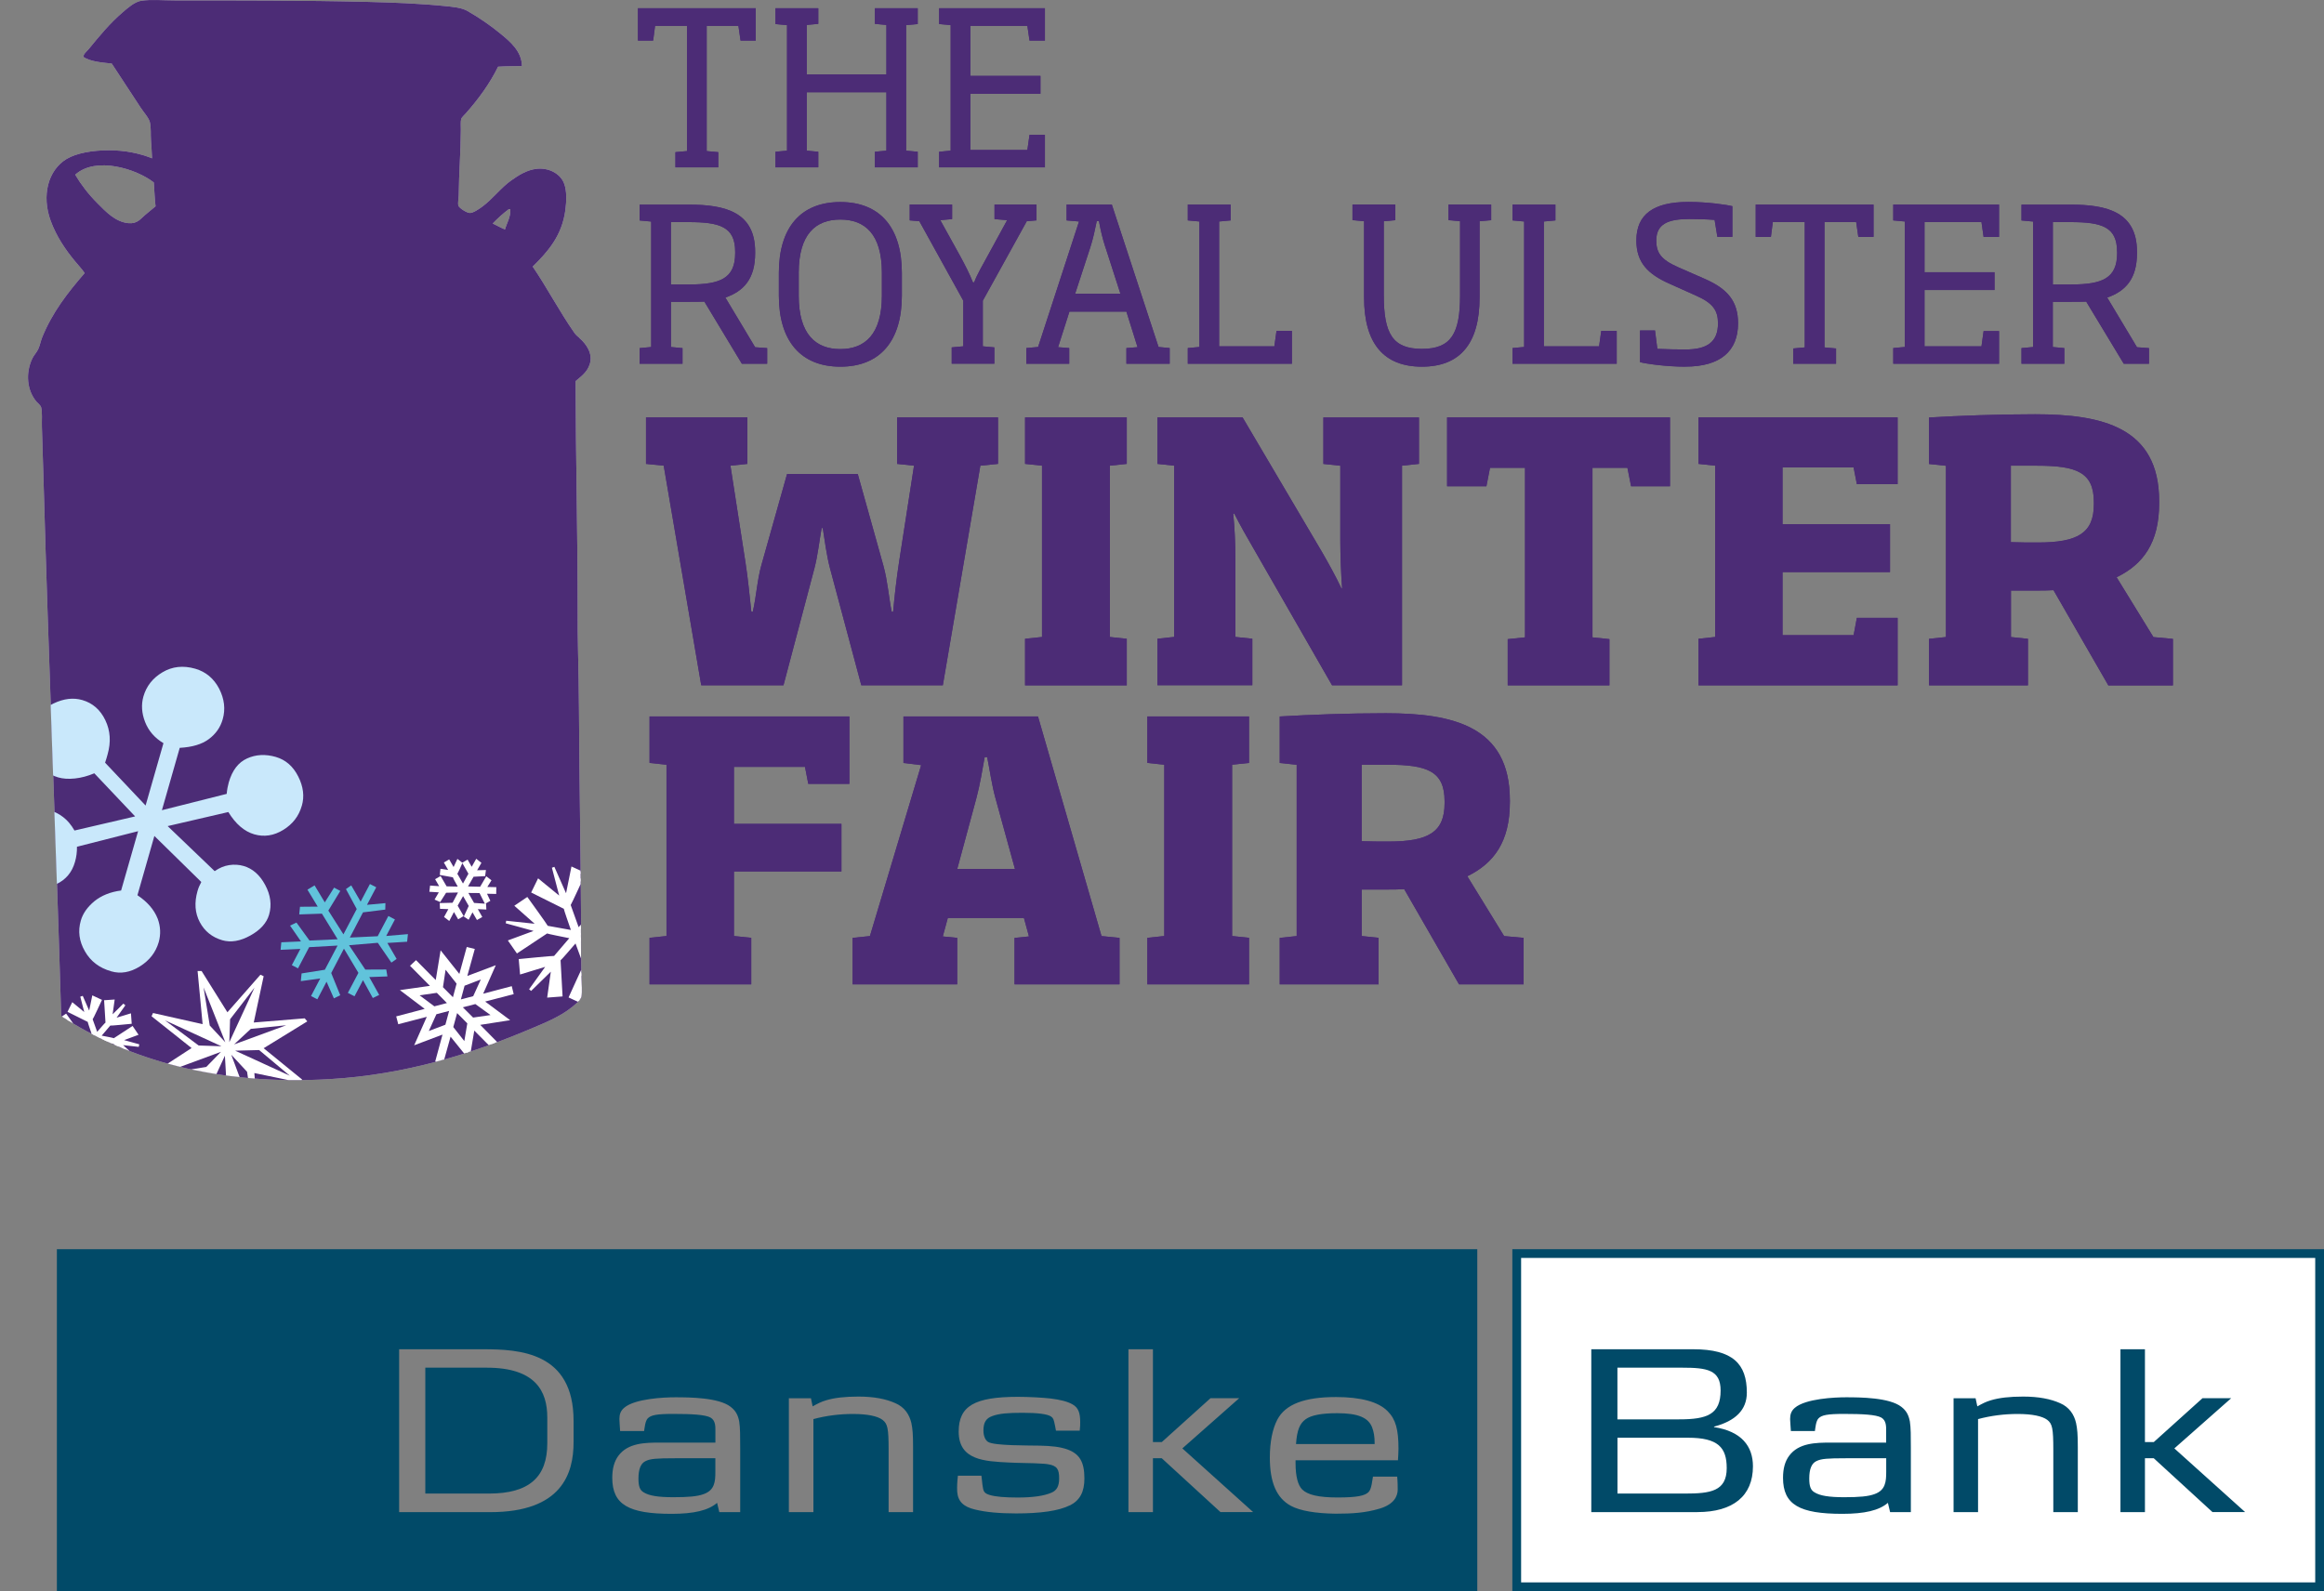 <?xml version="1.0" encoding="UTF-8"?><svg id="Layer_1" xmlns="http://www.w3.org/2000/svg" xmlns:xlink="http://www.w3.org/1999/xlink" viewBox="0 0 452.71 310.05"><rect x="0" y="0" width="452.71" height="310.05" fill="#808080" stroke="none"/><defs><style>.cls-1{clip-path:url(#clippath);}.cls-2{fill:none;}.cls-2,.cls-3,.cls-4,.cls-5,.cls-6,.cls-7,.cls-8{stroke-width:0px;}.cls-9{clip-path:url(#clippath-1);}.cls-10{clip-path:url(#clippath-4);}.cls-11{clip-path:url(#clippath-3);}.cls-12{clip-path:url(#clippath-2);}.cls-13{clip-path:url(#clippath-7);}.cls-14{clip-path:url(#clippath-8);}.cls-15{clip-path:url(#clippath-6);}.cls-16{clip-path:url(#clippath-5);}.cls-17{clip-path:url(#clippath-9);}.cls-3{fill:#c9e8fb;}.cls-4{fill:#61c3db;}.cls-18{clip-path:url(#clippath-14);}.cls-19{clip-path:url(#clippath-13);}.cls-20{clip-path:url(#clippath-12);}.cls-21{clip-path:url(#clippath-10);}.cls-22{clip-path:url(#clippath-15);}.cls-23{clip-path:url(#clippath-17);}.cls-24{clip-path:url(#clippath-16);}.cls-25{clip-path:url(#clippath-11);}.cls-5{fill:#d1cfcf;}.cls-6{fill:#4c2c76;}.cls-7{fill:#fff;}.cls-8{fill:#014a68;}</style><clipPath id="clippath"><rect class="cls-2" x="5.46" y="0" width="417.8" height="210.44"/></clipPath><clipPath id="clippath-1"><rect class="cls-2" x="5.46" y="0" width="417.8" height="210.44"/></clipPath><clipPath id="clippath-2"><rect class="cls-2" x="5.46" y="0" width="417.8" height="210.44"/></clipPath><clipPath id="clippath-3"><rect class="cls-2" x="5.46" y="0" width="417.8" height="210.44"/></clipPath><clipPath id="clippath-4"><rect class="cls-2" x="5.46" y="0" width="417.8" height="210.44"/></clipPath><clipPath id="clippath-5"><rect class="cls-2" x="5.46" y="0" width="417.8" height="210.44"/></clipPath><clipPath id="clippath-6"><rect class="cls-2" x="5.46" y="0" width="417.8" height="210.44"/></clipPath><clipPath id="clippath-7"><rect class="cls-2" x="5.46" y="0" width="417.8" height="210.44"/></clipPath><clipPath id="clippath-8"><rect class="cls-2" x="5.46" y="0" width="417.8" height="210.44"/></clipPath><clipPath id="clippath-9"><rect class="cls-2" x="5.46" y="0" width="417.8" height="210.44"/></clipPath><clipPath id="clippath-10"><rect class="cls-2" x="5.46" y="0" width="417.8" height="210.44"/></clipPath><clipPath id="clippath-11"><rect class="cls-2" x="5.46" y="0" width="417.8" height="210.44"/></clipPath><clipPath id="clippath-12"><rect class="cls-2" x="5.46" y="0" width="417.8" height="210.44"/></clipPath><clipPath id="clippath-13"><rect class="cls-2" x="5.46" y="0" width="417.8" height="210.44"/></clipPath><clipPath id="clippath-14"><rect class="cls-2" x="5.46" y="0" width="417.8" height="210.44"/></clipPath><clipPath id="clippath-15"><rect class="cls-2" x="5.46" y="0" width="417.8" height="210.44"/></clipPath><clipPath id="clippath-16"><rect class="cls-2" x="5.46" y="0" width="417.8" height="210.44"/></clipPath><clipPath id="clippath-17"><path class="cls-2" d="M95.98,43.55c.98-1.01,2.01-1.96,3.15-2.8h.27c.12,1.52-.68,2.69-1.03,3.96-.84-.34-1.59-.78-2.39-1.16M24.97,43.48c-2.52-.26-4.37-2.25-6.02-3.89-1.79-1.79-3.25-3.74-4.31-5.54,4.06-3.65,11.96-1.11,15.31,1.5.12,1.54.16,3.16.34,4.65-.65.52-1.3,1.07-1.98,1.64-.89.74-1.46,1.66-2.94,1.66-.13,0-.27,0-.41-.02M29.9,0c-.85,0-1.65.04-2.4.15-1.28.2-2.69,1.46-3.62,2.26-2.48,2.13-4.58,4.68-6.56,7.11-.41.5-1.03.92-1.09,1.57,1.37.91,3.48,1.08,5.54,1.3,1.83,2.83,3.72,5.64,5.6,8.54.58.91,1.65,2.04,1.84,2.94.24,1.11.12,2.33.21,3.49.08,1.12.16,2.25.2,3.48-2.31-.94-5.2-1.57-8.4-1.57s-6.36.55-8.27,1.71c-3.59,2.17-4.88,7.1-3.08,12.03,1.13,3.09,2.9,5.67,4.78,7.93.64.77,1.31,1.48,1.84,2.26-3.3,3.81-6.29,7.64-8.27,12.51-.29.71-.42,1.51-.75,2.26-.31.69-.85,1.2-1.16,1.84-.56,1.17-.85,2.42-.86,3.66v.12c.01,1.73.57,3.41,1.67,4.7.2.23.78.64.89,1.09.25,1,.1,2.55.13,3.76.1,3.63.25,7.68.34,11.14.96,34.54,2.43,69.62,3.42,103.68,12.88,8.47,30.38,13.6,52.35,12.3,14.84-.87,27.71-4.99,39.02-9.77,2.79-1.18,5.74-2.36,8-4.17.76-.61,1.84-1.44,1.98-2.12.2-.99.04-2.47,0-3.76-.04-1.25-.07-2.54-.07-3.69,0-12.82-.21-25.04-.34-37.52-.08-7.61-.06-14.95-.27-22.41-.07-2.51-.07-5.03-.07-7.52,0-15.09-.37-29.99-.41-45.04,1.15-.97,2.22-1.73,2.73-3.21.75-2.15-.67-4.08-1.98-5.2-.39-.33-.69-.57-.96-.96-2.91-4.15-5.48-9.06-8.14-12.92,2.81-2.78,5.69-5.9,6.36-11,.22-1.68.33-3.74-.27-5.26-.75-1.88-2.95-3.03-5.26-2.8-1.96.19-3.64,1.3-4.99,2.26-2.03,1.43-3.61,3.6-5.67,5.13-.54.39-1.7,1.22-2.39,1.23-.62,0-2.13-.97-2.25-1.44-.14-.51.06-1.36.07-2.05.05-4.51.38-8.37.41-12.71,0-.73-.07-1.63.07-2.12.07-.27.64-.81.96-1.16,2.43-2.76,4.62-5.73,6.22-9.02,1.49-.11,3.09-.1,4.65-.14-.02-2.9-2.33-4.8-4.24-6.35-1.88-1.54-4.06-3.05-6.36-4.38-1.12-.64-2.79-.8-4.37-.96-4.98-.5-10.25-.7-15.31-.82C59.4.07,46.41.08,34.06.08c-1.39,0-2.78-.08-4.08-.08h-.08Z"/></clipPath></defs><rect class="cls-8" x="298.61" y="247.25" width="150.23" height="59.27"/><polygon class="cls-6" points="330.86 133.54 330.86 124.47 334.1 124.12 334.1 90.74 330.86 90.39 330.86 81.33 369.65 81.33 369.65 94.33 361.71 94.33 361.08 91.09 347.23 91.09 347.23 102.13 368.17 102.13 368.17 111.47 347.23 111.47 347.23 123.77 361.08 123.77 361.71 120.4 369.65 120.4 369.65 133.54 330.86 133.54"/><g class="cls-1"><path class="cls-6" d="M407.88,97.84c0-5.83-3.38-7.1-11.11-7.1h-5.06v14.9c1.76.07,3.44.07,5.27.07,7.73,0,10.9-1.82,10.9-7.45v-.42ZM375.77,133.54v-9.06l3.3-.35v-33.37l-3.3-.35v-9.06c6.11-.35,13.21-.63,20.66-.63,13.07,0,24.17,2.53,24.17,16.93v.42c0,7.66-3.09,11.88-8.29,14.41l7.17,11.66,3.8.35v9.06h-12.58l-10.68-18.55c-.98.07-2.39.07-3.44.07h-4.85v9.06l3.31.35v9.06h-19.25Z"/></g><polygon class="cls-6" points="144.26 7.91 143.84 5.03 137.66 5.03 137.66 29.44 139.92 29.65 139.92 32.61 131.57 32.61 131.57 29.65 133.82 29.44 133.82 5.03 127.61 5.03 127.23 7.91 124.27 7.91 124.27 1.61 147.22 1.61 147.22 7.91 144.26 7.91"/><polygon class="cls-6" points="170.42 32.61 170.42 29.57 172.67 29.36 172.67 17.97 157.15 17.97 157.15 29.36 159.4 29.57 159.4 32.61 151.06 32.61 151.06 29.57 153.31 29.36 153.31 4.9 151.06 4.69 151.06 1.61 159.4 1.61 159.4 4.65 157.15 4.86 157.15 14.5 172.67 14.5 172.67 4.86 170.42 4.65 170.42 1.61 178.77 1.61 178.77 4.69 176.51 4.9 176.51 29.36 178.77 29.57 178.77 32.61 170.42 32.61"/><polygon class="cls-6" points="182.94 32.61 182.94 29.57 185.19 29.36 185.19 4.9 182.94 4.69 182.94 1.61 203.55 1.61 203.55 7.91 200.55 7.91 200.13 5.03 189.03 5.03 189.03 14.79 202.68 14.79 202.68 18.26 189.03 18.26 189.03 29.23 200.13 29.23 200.55 26.27 203.55 26.27 203.55 32.61 182.94 32.61"/><g class="cls-9"><path class="cls-6" d="M143.21,49.04c0-4.88-3.05-5.76-9.06-5.76h-3.46v12.15h3.59c6.05,0,8.93-1.21,8.93-6.09v-.29ZM144.51,70.87l-7.3-12.1c-.84.04-2,.04-2.92.04h-3.59v8.81l2.25.21v3.05h-8.35v-3.05l2.25-.21v-24.45l-2.25-.21v-3.09h9.56c7.18,0,12.94,1.5,12.94,9.18v.29c0,4.97-2.21,7.39-5.8,8.64l5.8,9.68,2.34.17v3.05h-4.92Z"/><path class="cls-6" d="M171.79,53.17c0-7.6-3.34-10.39-8.1-10.39s-8.1,2.8-8.1,10.39v4.42c0,7.6,3.34,10.43,8.1,10.43s8.1-2.84,8.1-10.43v-4.42ZM163.7,71.45c-7.72,0-11.98-5.01-11.98-13.85v-4.42c0-8.85,4.26-13.81,11.98-13.81s11.98,4.97,11.98,13.81v4.42c0,8.85-4.26,13.85-11.98,13.85"/><path class="cls-6" d="M200.01,43.11l-8.56,15.48v8.89l2.25.21v3.17h-8.31v-3.17l2.26-.21v-8.89l-8.56-15.48-1.88-.17v-3.09h8.26v2.84l-2.3.21,3.97,7.18c.79,1.46,1.75,3.3,2.38,4.93h.25c.58-1.59,1.71-3.46,2.5-4.93l3.92-7.18-2.46-.21v-2.84h8.18v3.09l-1.92.17Z"/><path class="cls-6" d="M215.32,48.16c-.54-1.67-.92-3.26-1.25-5.09h-.42c-.38,1.84-.71,3.42-1.25,5.09l-2.96,9.06h8.81l-2.92-9.06ZM199.92,70.87v-3.05l2.3-.21,7.97-24.45-2.42-.21v-3.09h8.81l9.1,27.75,2.17.21v3.05h-8.43v-3.05l2.17-.17-2.17-6.93h-11.1l-2.21,6.93,2.17.17v3.05h-8.35Z"/></g><polygon class="cls-6" points="231.38 70.87 231.38 67.82 233.64 67.61 233.64 43.16 231.38 42.95 231.38 39.86 239.73 39.86 239.73 42.95 237.48 43.16 237.48 67.48 248.24 67.48 248.66 64.48 251.66 64.48 251.66 70.87 231.38 70.87"/><g class="cls-12"><path class="cls-6" d="M288.22,43.11v14.86c0,8.97-3.8,13.48-11.23,13.48s-11.27-4.51-11.27-13.48v-14.86l-2.26-.21v-3.05h8.35v3.05l-2.25.21v14.44c0,7.51,1.75,10.43,7.43,10.43s7.43-2.96,7.43-10.43v-14.44l-2.25-.21v-3.05h8.31v3.05l-2.26.21Z"/></g><polygon class="cls-6" points="294.64 70.87 294.64 67.82 296.9 67.61 296.9 43.16 294.64 42.95 294.64 39.86 302.99 39.86 302.99 42.95 300.74 43.16 300.74 67.48 311.5 67.48 311.92 64.48 314.93 64.48 314.93 70.87 294.64 70.87"/><g class="cls-11"><path class="cls-6" d="M328.32,71.45c-3.76,0-7.72-.58-8.85-.88v-6.18h2.92l.46,3.59c1.92.08,3.71.12,5.47.12,4.22,0,6.34-1.46,6.34-5.09,0-2.46-.92-3.92-4.22-5.38l-5.3-2.38c-4.13-1.84-6.38-4.09-6.38-8.39,0-5.09,3.34-7.51,10.14-7.51,3.72,0,7.43.54,8.56.83v5.97h-2.92l-.54-3.3c-1.59-.13-3.51-.17-4.97-.17-4.09,0-6.39.96-6.39,4.17,0,2.38.88,3.71,4.17,5.18l5.34,2.34c4.34,1.92,6.42,4.3,6.42,8.64,0,5.38-3.42,8.43-10.26,8.43"/></g><polygon class="cls-6" points="362 46.16 361.58 43.28 355.4 43.28 355.4 67.69 357.66 67.9 357.66 70.87 349.31 70.87 349.31 67.9 351.56 67.69 351.56 43.28 345.34 43.28 344.97 46.16 342.01 46.16 342.01 39.86 364.96 39.86 364.96 46.16 362 46.16"/><polygon class="cls-6" points="368.8 70.87 368.8 67.82 371.05 67.61 371.05 43.16 368.8 42.95 368.8 39.86 389.41 39.86 389.41 46.16 386.4 46.16 385.99 43.28 374.89 43.28 374.89 53.04 388.53 53.04 388.53 56.51 374.89 56.51 374.89 67.48 385.99 67.48 386.4 64.52 389.41 64.52 389.41 70.87 368.8 70.87"/><g class="cls-10"><path class="cls-6" d="M412.4,49.04c0-4.88-3.05-5.76-9.05-5.76h-3.46v12.15h3.59c6.05,0,8.93-1.21,8.93-6.09v-.29ZM413.7,70.87l-7.31-12.1c-.83.04-2,.04-2.92.04h-3.59v8.81l2.25.21v3.05h-8.35v-3.05l2.25-.21v-24.45l-2.25-.21v-3.09h9.56c7.18,0,12.94,1.5,12.94,9.18v.29c0,4.97-2.21,7.39-5.8,8.64l5.8,9.68,2.34.17v3.05h-4.92Z"/><path class="cls-6" d="M194.41,81.33v9.06l-3.44.35-7.31,42.79h-15.88l-6.11-22.84c-.63-2.39-1.05-5.55-1.4-7.8h-.21c-.42,2.25-.77,5.41-1.4,7.8l-6.04,22.84h-16.02l-7.31-42.79-3.45-.35v-9.06h19.75v9.06l-3.3.35,2.88,18.55c.56,3.51.84,6.82,1.19,9.91h.28c.7-2.95.84-6.11,1.69-9.13l4.99-17.71h13.77l4.99,17.85c.84,3.02,1.06,6.25,1.62,8.99h.28c.28-3.02.63-6.32,1.19-9.91l2.88-18.55-3.3-.35v-9.06h19.67Z"/></g><polygon class="cls-6" points="199.68 133.54 199.68 124.47 202.98 124.12 202.98 90.74 199.68 90.39 199.68 81.33 219.49 81.33 219.49 90.39 216.19 90.74 216.19 124.12 219.49 124.47 219.49 133.54 199.68 133.54"/><g class="cls-16"><path class="cls-6" d="M276.41,81.33v9.06l-3.3.35v42.79h-13.63l-15.32-26.7c-1.19-2.04-2.6-4.5-3.72-6.75h-.21c.28,2.74.42,5.9.42,8.71v15.32l3.3.35v9.06h-18.48v-9.06l3.24-.35v-33.37l-3.24-.35v-9.06h16.58l15.46,26.21c1.26,2.18,2.74,4.85,3.79,7.1h.14c-.21-2.81-.35-6.53-.35-9.2v-14.69l-3.3-.35v-9.06h18.62Z"/></g><polygon class="cls-6" points="317.73 94.75 317.02 91.16 310.21 91.16 310.21 124.19 313.51 124.54 313.51 133.54 293.7 133.54 293.7 124.54 297.07 124.19 297.07 91.16 290.25 91.16 289.55 94.75 281.89 94.75 281.89 81.33 325.31 81.33 325.31 94.75 317.73 94.75"/><g class="cls-15"><path class="cls-6" d="M193.92,155.55c-.71-2.53-1.13-5.62-1.62-8.01h-.49c-.42,2.39-.92,5.41-1.62,8.01l-3.72,13.77h11.24l-3.79-13.77ZM166.09,191.81v-9.06l3.37-.35,9.98-33.31-3.45-.42v-9.06h26.21l12.37,42.79,3.51.35v9.06h-20.45v-9.06l2.81-.28-.98-3.59h-14.83l-.98,3.59,2.81.28v9.06h-20.38Z"/></g><polygon class="cls-6" points="142.97 169.81 142.97 182.39 146.34 182.74 146.34 191.8 126.53 191.8 126.53 182.74 129.83 182.39 129.83 149.01 126.53 148.66 126.53 139.6 165.46 139.6 165.46 152.74 157.45 152.74 156.81 149.43 142.97 149.43 142.97 160.54 163.91 160.54 163.91 169.81 142.97 169.81"/><g class="cls-13"><path class="cls-6" d="M281.4,156.11c0-5.83-3.37-7.1-11.1-7.1h-5.06v14.9c1.76.07,3.44.07,5.27.07,7.73,0,10.89-1.83,10.89-7.45v-.42ZM249.29,191.81v-9.06l3.3-.35v-33.38l-3.3-.35v-9.06c6.11-.35,13.21-.63,20.66-.63,13.07,0,24.17,2.53,24.17,16.93v.42c0,7.66-3.09,11.88-8.29,14.41l7.17,11.66,3.8.35v9.06h-12.58l-10.68-18.55c-.98.07-2.39.07-3.44.07h-4.85v9.06l3.3.35v9.06h-19.25Z"/></g><polygon class="cls-6" points="223.5 191.81 223.5 182.74 226.8 182.39 226.8 149.01 223.5 148.66 223.5 139.6 243.31 139.6 243.31 148.66 240.01 149.01 240.01 182.39 243.31 182.74 243.31 191.81 223.5 191.81"/><polygon class="cls-6" points="330.86 133.54 330.86 124.47 334.1 124.12 334.1 90.74 330.86 90.39 330.86 81.33 369.65 81.33 369.65 94.33 361.71 94.33 361.08 91.09 347.23 91.09 347.23 102.13 368.17 102.13 368.17 111.47 347.23 111.47 347.23 123.77 361.08 123.77 361.71 120.4 369.65 120.4 369.65 133.54 330.86 133.54"/><g class="cls-14"><path class="cls-6" d="M407.88,97.84c0-5.83-3.38-7.1-11.11-7.1h-5.06v14.9c1.76.07,3.44.07,5.27.07,7.73,0,10.9-1.82,10.9-7.45v-.42ZM375.77,133.54v-9.06l3.3-.35v-33.37l-3.3-.35v-9.06c6.11-.35,13.21-.63,20.66-.63,13.07,0,24.17,2.53,24.17,16.93v.42c0,7.66-3.09,11.88-8.29,14.41l7.17,11.66,3.8.35v9.06h-12.58l-10.68-18.55c-.98.07-2.39.07-3.44.07h-4.85v9.06l3.31.35v9.06h-19.25Z"/></g><polygon class="cls-6" points="144.26 7.91 143.84 5.03 137.66 5.03 137.66 29.44 139.92 29.65 139.92 32.61 131.57 32.61 131.57 29.65 133.82 29.44 133.82 5.03 127.61 5.03 127.23 7.91 124.27 7.91 124.27 1.61 147.22 1.61 147.22 7.91 144.26 7.91"/><polygon class="cls-6" points="170.42 32.61 170.42 29.57 172.67 29.36 172.67 17.97 157.15 17.97 157.15 29.36 159.4 29.57 159.4 32.61 151.06 32.61 151.06 29.57 153.31 29.36 153.31 4.9 151.06 4.69 151.06 1.61 159.4 1.61 159.4 4.65 157.15 4.86 157.15 14.5 172.67 14.5 172.67 4.86 170.42 4.65 170.42 1.61 178.77 1.61 178.77 4.69 176.51 4.9 176.51 29.36 178.77 29.57 178.77 32.61 170.42 32.61"/><polygon class="cls-6" points="182.94 32.61 182.94 29.57 185.19 29.36 185.19 4.9 182.94 4.69 182.94 1.61 203.55 1.61 203.55 7.91 200.55 7.91 200.13 5.03 189.03 5.03 189.03 14.79 202.68 14.79 202.68 18.26 189.03 18.26 189.03 29.23 200.13 29.23 200.55 26.27 203.55 26.27 203.55 32.61 182.94 32.61"/><g class="cls-17"><path class="cls-6" d="M143.21,49.04c0-4.88-3.05-5.76-9.06-5.76h-3.46v12.15h3.59c6.05,0,8.93-1.21,8.93-6.09v-.29ZM144.51,70.87l-7.3-12.1c-.84.04-2,.04-2.92.04h-3.59v8.81l2.25.21v3.05h-8.35v-3.05l2.25-.21v-24.45l-2.25-.21v-3.09h9.56c7.18,0,12.94,1.5,12.94,9.18v.29c0,4.97-2.21,7.39-5.8,8.64l5.8,9.68,2.34.17v3.05h-4.92Z"/><path class="cls-6" d="M171.79,53.17c0-7.6-3.34-10.39-8.1-10.39s-8.1,2.8-8.1,10.39v4.42c0,7.6,3.34,10.43,8.1,10.43s8.1-2.84,8.1-10.43v-4.42ZM163.7,71.45c-7.72,0-11.98-5.01-11.98-13.85v-4.42c0-8.85,4.26-13.81,11.98-13.81s11.98,4.97,11.98,13.81v4.42c0,8.85-4.26,13.85-11.98,13.85"/><path class="cls-6" d="M200.01,43.11l-8.56,15.48v8.89l2.25.21v3.17h-8.31v-3.17l2.26-.21v-8.89l-8.56-15.48-1.88-.17v-3.09h8.26v2.84l-2.3.21,3.97,7.18c.79,1.46,1.75,3.3,2.38,4.93h.25c.58-1.59,1.71-3.46,2.5-4.93l3.92-7.18-2.46-.21v-2.84h8.18v3.09l-1.92.17Z"/><path class="cls-6" d="M215.32,48.16c-.54-1.67-.92-3.26-1.25-5.09h-.42c-.38,1.84-.71,3.42-1.25,5.09l-2.96,9.06h8.81l-2.92-9.06ZM199.92,70.87v-3.05l2.3-.21,7.97-24.45-2.42-.21v-3.09h8.81l9.1,27.75,2.17.21v3.05h-8.43v-3.05l2.17-.17-2.17-6.93h-11.1l-2.21,6.93,2.17.17v3.05h-8.35Z"/></g><polygon class="cls-6" points="231.38 70.87 231.38 67.82 233.64 67.61 233.64 43.16 231.38 42.95 231.38 39.86 239.73 39.86 239.73 42.95 237.48 43.16 237.48 67.48 248.24 67.48 248.66 64.48 251.66 64.48 251.66 70.87 231.38 70.87"/><g class="cls-21"><path class="cls-6" d="M288.22,43.11v14.86c0,8.97-3.8,13.48-11.23,13.48s-11.27-4.51-11.27-13.48v-14.86l-2.26-.21v-3.05h8.35v3.05l-2.25.21v14.44c0,7.51,1.75,10.43,7.43,10.43s7.43-2.96,7.43-10.43v-14.44l-2.25-.21v-3.05h8.31v3.05l-2.26.21Z"/></g><polygon class="cls-6" points="294.64 70.87 294.64 67.82 296.9 67.61 296.9 43.16 294.64 42.95 294.64 39.86 302.99 39.86 302.99 42.95 300.74 43.16 300.74 67.48 311.5 67.48 311.92 64.48 314.93 64.48 314.93 70.87 294.64 70.87"/><g class="cls-25"><path class="cls-6" d="M328.32,71.45c-3.76,0-7.72-.58-8.85-.88v-6.18h2.92l.46,3.59c1.92.08,3.71.12,5.47.12,4.22,0,6.34-1.46,6.34-5.09,0-2.46-.92-3.92-4.22-5.38l-5.3-2.38c-4.13-1.84-6.38-4.09-6.38-8.39,0-5.09,3.34-7.51,10.14-7.51,3.72,0,7.43.54,8.56.83v5.97h-2.92l-.54-3.3c-1.59-.13-3.51-.17-4.97-.17-4.09,0-6.39.96-6.39,4.17,0,2.38.88,3.71,4.17,5.18l5.34,2.34c4.34,1.92,6.42,4.3,6.42,8.64,0,5.38-3.42,8.43-10.26,8.43"/></g><polygon class="cls-6" points="362 46.16 361.58 43.28 355.4 43.28 355.4 67.69 357.66 67.9 357.66 70.87 349.31 70.87 349.31 67.9 351.56 67.69 351.56 43.28 345.34 43.28 344.97 46.16 342.01 46.16 342.01 39.86 364.96 39.86 364.96 46.16 362 46.16"/><polygon class="cls-6" points="368.8 70.87 368.8 67.82 371.05 67.61 371.05 43.16 368.8 42.95 368.8 39.86 389.41 39.86 389.41 46.16 386.4 46.16 385.99 43.28 374.89 43.28 374.89 53.04 388.53 53.04 388.53 56.51 374.89 56.51 374.89 67.48 385.99 67.48 386.4 64.52 389.41 64.52 389.41 70.87 368.8 70.87"/><g class="cls-20"><path class="cls-6" d="M412.4,49.04c0-4.88-3.05-5.76-9.05-5.76h-3.46v12.15h3.59c6.05,0,8.93-1.21,8.93-6.09v-.29ZM413.7,70.87l-7.31-12.1c-.83.04-2,.04-2.92.04h-3.59v8.81l2.25.21v3.05h-8.35v-3.05l2.25-.21v-24.45l-2.25-.21v-3.09h9.56c7.18,0,12.94,1.5,12.94,9.18v.29c0,4.97-2.21,7.39-5.8,8.64l5.8,9.68,2.34.17v3.05h-4.92Z"/><path class="cls-6" d="M194.41,81.33v9.06l-3.44.35-7.31,42.79h-15.88l-6.11-22.84c-.63-2.39-1.05-5.55-1.4-7.8h-.21c-.42,2.25-.77,5.41-1.4,7.8l-6.04,22.84h-16.02l-7.31-42.79-3.45-.35v-9.06h19.75v9.06l-3.3.35,2.88,18.55c.56,3.51.84,6.82,1.19,9.91h.28c.7-2.95.84-6.11,1.69-9.13l4.99-17.71h13.77l4.99,17.85c.84,3.02,1.06,6.25,1.62,8.99h.28c.28-3.02.63-6.32,1.19-9.91l2.88-18.55-3.3-.35v-9.06h19.67Z"/></g><polygon class="cls-6" points="199.68 133.54 199.68 124.47 202.98 124.12 202.98 90.74 199.68 90.39 199.68 81.33 219.49 81.33 219.49 90.39 216.19 90.74 216.19 124.12 219.49 124.47 219.49 133.54 199.68 133.54"/><g class="cls-19"><path class="cls-6" d="M276.41,81.33v9.06l-3.3.35v42.79h-13.63l-15.32-26.7c-1.19-2.04-2.6-4.5-3.72-6.75h-.21c.28,2.74.42,5.9.42,8.71v15.32l3.3.35v9.06h-18.48v-9.06l3.24-.35v-33.37l-3.24-.35v-9.06h16.58l15.46,26.21c1.26,2.18,2.74,4.85,3.79,7.1h.14c-.21-2.81-.35-6.53-.35-9.2v-14.69l-3.3-.35v-9.06h18.62Z"/></g><polygon class="cls-6" points="317.73 94.75 317.02 91.16 310.21 91.16 310.21 124.19 313.51 124.54 313.51 133.54 293.7 133.54 293.7 124.54 297.07 124.19 297.07 91.16 290.25 91.16 289.55 94.75 281.89 94.75 281.89 81.33 325.31 81.33 325.31 94.75 317.73 94.75"/><g class="cls-18"><path class="cls-6" d="M193.92,155.55c-.71-2.53-1.13-5.62-1.62-8.01h-.49c-.42,2.39-.92,5.41-1.62,8.01l-3.72,13.77h11.24l-3.79-13.77ZM166.09,191.81v-9.06l3.37-.35,9.98-33.31-3.45-.42v-9.06h26.21l12.37,42.79,3.51.35v9.06h-20.45v-9.06l2.81-.28-.98-3.59h-14.83l-.98,3.59,2.81.28v9.06h-20.38Z"/></g><polygon class="cls-6" points="142.97 169.81 142.97 182.39 146.34 182.74 146.34 191.8 126.53 191.8 126.53 182.74 129.83 182.39 129.83 149.01 126.53 148.66 126.53 139.6 165.46 139.6 165.46 152.74 157.45 152.74 156.81 149.43 142.97 149.43 142.97 160.54 163.91 160.54 163.91 169.81 142.97 169.81"/><g class="cls-22"><path class="cls-6" d="M281.4,156.11c0-5.83-3.37-7.1-11.1-7.1h-5.06v14.9c1.76.07,3.44.07,5.27.07,7.73,0,10.89-1.83,10.89-7.45v-.42ZM249.29,191.81v-9.06l3.3-.35v-33.38l-3.3-.35v-9.06c6.11-.35,13.21-.63,20.66-.63,13.07,0,24.17,2.53,24.17,16.93v.42c0,7.66-3.09,11.88-8.29,14.41l7.17,11.66,3.8.35v9.06h-12.58l-10.68-18.55c-.98.07-2.39.07-3.44.07h-4.85v9.06l3.3.35v9.06h-19.25Z"/></g><polygon class="cls-6" points="223.5 191.81 223.5 182.74 226.8 182.39 226.8 149.01 223.5 148.66 223.5 139.6 243.31 139.6 243.31 148.66 240.01 149.01 240.01 182.39 243.31 182.74 243.31 191.81 223.5 191.81"/><g class="cls-24"><path class="cls-5" d="M98.37,44.71c-.84-.34-1.59-.78-2.39-1.16.98-1.01,2.01-1.96,3.15-2.8h.27c.12,1.52-.68,2.69-1.03,3.96M28.32,41.84c-.96.8-1.55,1.82-3.35,1.64-2.52-.26-4.37-2.25-6.01-3.9-1.79-1.79-3.25-3.74-4.31-5.54,4.06-3.65,11.96-1.11,15.31,1.51.12,1.54.16,3.16.34,4.65-.65.52-1.3,1.07-1.98,1.64M112.86,65.83c-.39-.33-.69-.57-.96-.96-2.9-4.15-5.48-9.06-8.13-12.92,2.81-2.78,5.69-5.9,6.36-11,.22-1.68.33-3.74-.27-5.26-.75-1.88-2.95-3.03-5.26-2.8-1.97.19-3.64,1.3-4.99,2.25-2.03,1.43-3.6,3.6-5.67,5.13-.54.39-1.7,1.22-2.39,1.23-.62,0-2.13-.97-2.26-1.44-.14-.51.06-1.36.07-2.05.05-4.51.39-8.37.41-12.71,0-.73-.07-1.63.07-2.12.07-.27.64-.81.96-1.16,2.43-2.76,4.62-5.74,6.22-9.02,1.49-.1,3.09-.1,4.65-.13-.02-2.9-2.34-4.8-4.24-6.36-1.88-1.54-4.06-3.05-6.36-4.37-1.12-.65-2.79-.8-4.38-.96-4.97-.5-10.24-.7-15.31-.82C59.4.07,46.41.08,34.06.08c-2.32,0-4.66-.22-6.56.07-1.28.2-2.69,1.46-3.62,2.26-2.48,2.13-4.58,4.68-6.56,7.11-.41.5-1.03.92-1.09,1.57,1.37.91,3.48,1.08,5.54,1.3,1.83,2.83,3.72,5.63,5.6,8.54.58.91,1.65,2.04,1.84,2.94.24,1.11.12,2.34.2,3.49.08,1.12.16,2.25.21,3.49-2.31-.94-5.2-1.57-8.4-1.57s-6.36.55-8.27,1.71c-3.59,2.18-4.88,7.11-3.08,12.03,1.13,3.08,2.9,5.67,4.78,7.93.64.77,1.31,1.48,1.84,2.26-3.3,3.81-6.29,7.64-8.27,12.51-.29.71-.42,1.51-.75,2.26-.31.69-.85,1.2-1.16,1.84-1.37,2.84-1.09,6.24.82,8.48.2.23.77.64.89,1.09.25,1,.1,2.55.14,3.76.1,3.63.25,7.68.34,11.14.96,34.54,2.43,69.62,3.42,103.68,12.88,8.48,30.38,13.6,52.35,12.3,14.84-.87,27.71-4.99,39.03-9.77,2.79-1.18,5.74-2.36,8-4.17.76-.61,1.84-1.44,1.98-2.12.2-.99.04-2.47,0-3.76-.04-1.25-.07-2.54-.07-3.69,0-12.82-.21-25.04-.34-37.52-.08-7.62-.07-14.95-.27-22.41-.07-2.51-.07-5.03-.07-7.52,0-15.09-.37-29.99-.41-45.04,1.14-.97,2.22-1.73,2.73-3.21.75-2.15-.68-4.07-1.98-5.19"/><path class="cls-6" d="M98.37,44.71c-.84-.34-1.59-.78-2.39-1.16.98-1.01,2.01-1.96,3.15-2.8h.27c.12,1.52-.68,2.69-1.03,3.96M28.32,41.84c-.96.8-1.55,1.82-3.35,1.64-2.52-.26-4.37-2.25-6.01-3.9-1.79-1.79-3.25-3.74-4.31-5.54,4.06-3.65,11.96-1.11,15.31,1.51.12,1.54.16,3.16.34,4.65-.65.52-1.3,1.07-1.98,1.64M112.86,65.83c-.39-.33-.69-.57-.96-.96-2.9-4.15-5.48-9.06-8.13-12.92,2.81-2.78,5.69-5.9,6.36-11,.22-1.68.33-3.74-.27-5.26-.75-1.88-2.95-3.03-5.26-2.8-1.97.19-3.64,1.3-4.99,2.25-2.03,1.43-3.6,3.6-5.67,5.13-.54.39-1.7,1.22-2.39,1.23-.62,0-2.13-.97-2.26-1.44-.14-.51.06-1.36.07-2.05.05-4.51.39-8.37.41-12.71,0-.73-.07-1.63.07-2.12.07-.27.64-.81.96-1.16,2.43-2.76,4.62-5.74,6.22-9.02,1.49-.1,3.09-.1,4.65-.13-.02-2.9-2.34-4.8-4.24-6.36-1.88-1.54-4.06-3.05-6.36-4.37-1.12-.65-2.79-.8-4.38-.96-4.97-.5-10.24-.7-15.31-.82C59.4.07,46.41.08,34.06.08c-2.32,0-4.66-.22-6.56.07-1.28.2-2.69,1.46-3.62,2.26-2.48,2.13-4.58,4.68-6.56,7.11-.41.5-1.03.92-1.09,1.57,1.37.91,3.48,1.08,5.54,1.3,1.83,2.83,3.72,5.63,5.6,8.54.58.91,1.65,2.04,1.84,2.94.24,1.11.12,2.34.2,3.49.08,1.12.16,2.25.21,3.49-2.31-.94-5.2-1.57-8.4-1.57s-6.36.55-8.27,1.71c-3.59,2.18-4.88,7.11-3.08,12.03,1.13,3.08,2.9,5.67,4.78,7.93.64.77,1.31,1.48,1.84,2.26-3.3,3.81-6.29,7.64-8.27,12.51-.29.71-.42,1.51-.75,2.26-.31.69-.85,1.2-1.16,1.84-1.37,2.84-1.09,6.24.82,8.48.2.23.77.64.89,1.09.25,1,.1,2.55.14,3.76.1,3.63.25,7.68.34,11.14.96,34.54,2.43,69.62,3.42,103.68,12.88,8.48,30.38,13.6,52.35,12.3,14.84-.87,27.71-4.99,39.03-9.77,2.79-1.18,5.74-2.36,8-4.17.76-.61,1.84-1.44,1.98-2.12.2-.99.04-2.47,0-3.76-.04-1.25-.07-2.54-.07-3.69,0-12.82-.21-25.04-.34-37.52-.08-7.62-.07-14.95-.27-22.41-.07-2.51-.07-5.03-.07-7.52,0-15.09-.37-29.99-.41-45.04,1.14-.97,2.22-1.73,2.73-3.21.75-2.15-.68-4.07-1.98-5.19"/></g><g class="cls-23"><polygon class="cls-7" points="100.76 185.43 99.32 183.37 104.77 181.36 98.58 179.66 104.92 180.34 100.6 176.51 102.65 175.12 106.64 180.65 111.59 181.53 109.94 176.84 103.8 173.79 104.9 171.54 109.37 175.19 107.76 169 110.35 174.86 111.48 169.23 113.73 170.27 110.9 176.45 112.59 181.19 115.86 177.39 115.45 170.58 117.92 170.41 117.14 175.89 121.5 171.59 117.96 176.57 123.26 174.96 123.45 177.4 116.67 178.09 113.42 181.88 118.35 182.79 124.04 179.07 125.44 181.12 120.07 183.1 126.2 184.8 119.87 184.1 124.16 187.99 122.13 189.39 118.13 183.83 113.21 182.97 114.86 187.64 121 190.7 119.93 192.92 115.49 189.23 117.1 195.43 114.5 189.6 113.32 195.26 111.08 194.22 113.9 187.98 112.18 183.33 108.93 187.12 109.31 193.91 106.87 194.1 107.64 188.63 103.26 192.9 106.83 187.94 101.52 189.55 101.31 187.1 108.11 186.43 111.37 182.64 106.44 181.67 100.76 185.43"/><path class="cls-7" d="M111.67,169.59c.39.18,1.41.65,1.73.81-.2.42-2.73,5.95-2.73,5.95,0,.21,1.69,4.92,1.69,4.92l.15.42,3.54-4.13s0-.06,0-.13c0-.85-.27-5.48-.33-6.61.35-.02,1.47-.1,1.9-.13-.08.56-.84,5.91-.84,5.91,0,0,1.69-1.66,2.83-2.78-.92,1.3-2.29,3.22-2.29,3.22,0,0,5.16-1.57,5.71-1.73.03.42.12,1.52.14,1.87-.46.05-6.53.66-6.53.66-.17.09-3.42,3.89-3.42,3.89l-.29.33,5.37,1c.16-.03,4.68-2.99,5.67-3.63.19.29.83,1.22,1.07,1.57-.54.2-5.8,2.15-5.8,2.15,0,0,2.31.64,3.85,1.07-1.59-.18-3.97-.44-3.97-.44,0,0,4.2,3.81,4.63,4.2-.36.25-1.27.88-1.55,1.07-.27-.38-3.86-5.36-3.86-5.36-.16-.1-5.08-.97-5.08-.97l-.43-.08,1.79,5.1c.12.13,4.99,2.57,6.04,3.09-.15.31-.63,1.3-.82,1.69-.45-.37-4.8-3.98-4.8-3.98,0,0,.62,2.38,1.04,3.98-.67-1.51-1.67-3.73-1.67-3.73,0,0-1.16,5.56-1.27,6.12-.39-.18-1.4-.65-1.72-.8.2-.42,2.71-6.01,2.71-6.01,0-.21-1.71-4.84-1.71-4.84l-.15-.41-3.53,4.12s0,.06,0,.14c0,.89.24,5.46.3,6.58-.34.03-1.44.11-1.87.15.08-.56.83-5.9.83-5.9,0,0-1.69,1.64-2.83,2.76.94-1.29,2.3-3.21,2.3-3.21,0,0-5.18,1.58-5.73,1.74-.03-.42-.13-1.54-.16-1.89.47-.04,6.56-.65,6.56-.65.17-.09,3.43-3.88,3.43-3.88l.28-.33-5.36-1.05c-.17.03-4.69,3.01-5.66,3.65-.2-.28-.85-1.22-1.1-1.58.56-.21,5.88-2.17,5.88-2.17,0,0-2.35-.64-3.92-1.08,1.6.17,4,.43,4,.43,0,0-4.24-3.74-4.67-4.14.37-.24,1.3-.87,1.58-1.06.27.37,3.84,5.32,3.84,5.32.16.1,5.11.99,5.11.99l.44.08-1.8-5.1c-.12-.13-4.98-2.56-6.04-3.09.16-.32.66-1.34.85-1.73.45.36,4.83,3.94,4.83,3.94,0,0-.6-2.32-1.01-3.88.65,1.48,1.63,3.69,1.63,3.69,0,0,1.11-5.54,1.23-6.1M110.25,174.02c-.5-1.13-2.26-5.11-2.26-5.11l-.48.17s1.11,4.27,1.42,5.43c-.91-.74-4.11-3.36-4.11-3.36l-1.35,2.76s6.35,3.16,6.36,3.17h0c0,.17,1.04,3.18,1.38,4.13-.72-.12-4.5-.81-4.51-.81,0-.12-3.83-5.42-3.83-5.42l-.15-.2-2.53,1.71s3.07,2.73,3.96,3.51c-1.21-.13-5.54-.59-5.54-.59l-.09.5s4.25,1.17,5.42,1.49c-1.11.41-5.01,1.85-5.01,1.85l1.77,2.54s5.87-3.89,5.88-3.9c0,.06,3.31.72,4.32.92-.47.55-2.96,3.45-2.96,3.46,0-.07-6.64.59-6.64.59l-.25.02.26,3.01s3.81-1.16,4.89-1.49c-.67.95-3.13,4.36-3.13,4.36l.39.33s3.01-2.94,3.84-3.75c-.16,1.11-.71,5.05-.71,5.05l3-.23s-.39-7.02-.39-7.04c.05.04,2.25-2.51,2.91-3.28.25.67,1.56,4.23,1.56,4.24-.07,0-2.81,6.05-2.81,6.05l-.1.23,2.77,1.28s.84-4.04,1.08-5.2c.5,1.11,2.28,5.1,2.28,5.1l.48-.17s-1.11-4.25-1.42-5.43c.9.76,4.08,3.38,4.08,3.38l1.32-2.74s-6.35-3.17-6.36-3.17h0c0-.17-1.05-3.18-1.38-4.13.71.13,4.48.79,4.48.79,0,.12,3.85,5.46,3.85,5.46l.15.21,2.49-1.73s-3.07-2.78-3.94-3.57c1.21.13,5.54.61,5.54.61l.1-.5s-4.2-1.17-5.37-1.5c1.1-.41,4.93-1.83,4.93-1.83l-1.71-2.52s-5.89,3.86-5.9,3.86c0-.05-3.3-.67-4.32-.86.48-.56,2.96-3.45,2.97-3.46.01.07,6.62-.6,6.62-.6l.25-.02-.23-3s-3.82,1.16-4.89,1.48c.67-.94,3.11-4.38,3.11-4.38l-.39-.33s-2.99,2.94-3.82,3.76c.16-1.12.71-5.04.71-5.04l-3.04.21s.42,7.04.42,7.06c-.05-.03-2.24,2.5-2.9,3.29-.25-.69-1.55-4.31-1.55-4.32.07,0,2.82-6,2.82-6l.11-.23-2.78-1.28s-.8,3.99-1.04,5.15"/><path class="cls-7" d="M56.48,209.63l-6-5.02-4.67.12,10.67,4.89ZM55.72,199.78l-6.86.7-3.26,3.03,10.12-3.72ZM49.32,216.98l-1.19-8.14-3.08-3.32,4.27,11.46ZM44.67,203.08l4.91-10.64-4.76,6.17-.15,4.47ZM43.89,203.09l-4.23-10.68,1.2,7.42,3.03,3.26ZM44.06,210.07l-.25-4.36-4.9,10.64,5.15-6.28ZM43.16,203.88l-11-5.05,6.53,4.89,4.47.15ZM43.03,204.96l-11.97,4.41,9.12-1.47,2.86-2.94ZM58.58,210.96l-9.03-1.87.71,9.86-.74.02-5.26-7.67-6.19,7.71-.63-.29,2-9.27-10.02,1.06-.34-.93,8.24-5.36-7.8-6.2.29-.63,9.66,2.17-.98-10.35h.78s5.03,8.04,5.03,8.04l6.43-7.32.63.29-1.93,9.02,9.93-.81.5.59-8.5,5.23,7.49,6.1-.27.6Z"/><polygon class="cls-7" points="11.64 204.08 10.78 202.83 14.07 201.62 10.33 200.59 14.16 201 11.55 198.69 12.8 197.85 15.21 201.19 18.2 201.72 17.2 198.89 13.48 197.04 14.16 195.68 16.85 197.9 15.88 194.15 17.43 197.69 18.13 194.28 19.49 194.92 17.77 198.65 18.8 201.52 20.77 199.22 20.52 195.1 22.02 195 21.56 198.32 24.19 195.71 22.04 198.73 25.25 197.75 25.36 199.22 21.26 199.64 19.3 201.93 22.27 202.49 25.73 200.23 26.57 201.48 23.32 202.68 27.03 203.71 23.2 203.28 25.79 205.63 24.56 206.48 22.16 203.11 19.17 202.59 20.18 205.42 23.89 207.27 23.23 208.62 20.55 206.37 21.52 210.14 19.95 206.6 19.24 210.02 17.88 209.39 19.59 205.63 18.55 202.81 16.58 205.1 16.81 209.21 15.34 209.33 15.81 206.01 13.15 208.59 15.32 205.6 12.13 206.57 11.97 205.09 16.09 204.69 18.05 202.39 15.08 201.8 11.64 204.08"/><path class="cls-7" d="M18.32,194.65c.28.13.6.28.84.39-.18.41-1.61,3.51-1.61,3.51,0,.21,1.02,3.05,1.02,3.05l.15.41,2.25-2.63s.01-.08.01-.19c0-.74-.15-3.24-.19-3.86.26-.02.62-.04.93-.06-.07.51-.53,3.75-.53,3.75,0,0,.9-.88,1.06-1.04-.14.19-.86,1.2-.86,1.2,0,0,3.12-.95,3.63-1.1.03.31.05.65.07.9-.44.05-3.85.4-3.85.4-.17.09-2.13,2.38-2.13,2.38l-.29.33,3.41.64c.17-.04,2.88-1.79,3.43-2.15.15.21.34.5.52.76-.5.19-3.68,1.36-3.68,1.36,0,0,1.22.34,1.4.39-.19-.02-1.44-.16-1.44-.16,0,0,2.54,2.3,2.94,2.66-.26.18-.55.38-.76.53-.26-.36-2.26-3.17-2.26-3.17-.17-.1-3.14-.62-3.14-.62l-.43-.08,1.15,3.24c.11.13,3.02,1.58,3.6,1.87-.11.23-.27.55-.4.83-.41-.34-3.04-2.54-3.04-2.54,0,0,.33,1.29.4,1.54-.1-.23-.64-1.45-.64-1.45,0,0-.69,3.37-.8,3.89-.28-.13-.59-.27-.83-.39.18-.41,1.61-3.54,1.61-3.54,0-.21-1.04-3-1.04-3l-.15-.41-2.26,2.62s0,.09,0,.2c0,.76.13,3.22.17,3.83-.26.02-.6.05-.91.07.07-.51.52-3.73.52-3.73,0,0-.9.88-1.09,1.06.15-.2.9-1.24.9-1.24,0,0-3.13.95-3.63,1.11-.03-.31-.06-.66-.09-.92.45-.04,3.87-.38,3.87-.38.17-.09,2.13-2.38,2.13-2.38l.28-.33-3.41-.67c-.18.03-2.88,1.81-3.43,2.17-.14-.21-.35-.51-.53-.77.5-.19,3.72-1.38,3.72-1.38,0,0-1.26-.35-1.48-.41.22.02,1.51.16,1.51.16,0,0-2.55-2.27-2.95-2.62.26-.18.54-.37.76-.51.26.36,2.26,3.13,2.26,3.13.17.1,3.16.63,3.16.63l.43.08-1.15-3.24c-.11-.13-3.01-1.58-3.61-1.88.12-.24.28-.56.42-.84.41.33,3.04,2.5,3.04,2.5,0,0-.32-1.22-.37-1.4.07.17.59,1.35.59,1.35,0,0,.69-3.36.8-3.88M17.34,196.85c-.41-.93-1.22-2.8-1.22-2.8l-.48.16s.52,2.02.77,2.99c-.73-.6-2.33-1.92-2.33-1.92l-.93,1.88s3.92,1.95,3.94,1.96c0,0,0,0,0,0,0,.13.49,1.55.74,2.27-.63-.11-2.54-.45-2.55-.45h0c0-.11-2.25-3.23-2.25-3.23l-.15-.2-1.71,1.16s1.54,1.37,2.25,2c-.99-.11-3.03-.32-3.03-.32l-.1.5s2.01.55,2.98.82c-.9.33-2.86,1.05-2.86,1.05l1.19,1.72s3.63-2.39,3.65-2.4c0,.05,1.59.38,2.37.54-.41.48-1.67,1.95-1.68,1.96-.01-.07-3.96.32-3.96.32l-.26.03.21,2.04s1.9-.58,2.77-.84c-.57.78-1.73,2.39-1.73,2.39l.38.33s1.44-1.4,2.12-2.06c-.12.89-.41,2.89-.41,2.89l2.04-.16s-.25-4.33-.25-4.34c.04.02,1.11-1.19,1.63-1.8.22.59.88,2.39.89,2.4-.08,0-1.7,3.58-1.7,3.58l-.1.23,1.88.86s.42-2.03.61-2.96c.41.92,1.25,2.82,1.25,2.82l.48-.17s-.52-2.01-.78-2.99c.73.6,2.33,1.94,2.33,1.94l.91-1.87s-3.91-1.95-3.93-1.96t0,0c0-.13-.5-1.56-.74-2.27.63.11,2.53.44,2.54.44,0,.12,2.25,3.26,2.25,3.26l.14.21,1.71-1.18s-1.54-1.39-2.24-2.03c1,.11,3.05.34,3.05.34l.1-.5s-1.99-.55-2.95-.82c.88-.32,2.81-1.04,2.81-1.04l-1.16-1.72s-3.64,2.38-3.66,2.39c0-.05-1.58-.35-2.36-.5.41-.49,1.66-1.95,1.67-1.96,0,.06,3.93-.33,3.93-.33l.25-.02-.15-2.04s-1.94.59-2.8.85c.55-.78,1.71-2.41,1.71-2.41l-.39-.33s-1.41,1.4-2.09,2.08c.13-.9.4-2.88.4-2.88l-2.06.14s.26,4.34.27,4.36c-.04-.03-1.1,1.19-1.62,1.8-.22-.6-.87-2.43-.88-2.45.07,0,1.71-3.55,1.71-3.55l.11-.23-1.89-.88s-.41,2-.6,2.94"/><polygon class="cls-4" points="73.87 193.87 72.62 194.47 70.71 190.99 69.06 194.13 67.76 193.47 69.82 189.57 67 184.85 64.52 189.6 66.28 193.93 65.04 194.54 63.61 191.29 61.82 194.72 60.59 194.08 62.38 190.66 58.6 191.18 58.75 189.68 63.28 188.96 65.76 184.25 60.22 184.56 58.05 188.69 56.85 188.06 58.51 184.9 54.66 185.08 54.8 183.61 58.63 183.44 56.5 180.36 57.75 179.77 60.29 183.27 65.77 183.02 62.71 178.03 58.29 178.18 58.44 176.69 61.89 176.66 59.89 173.36 61.28 172.52 63.27 175.83 65.08 172.96 66.29 173.6 63.96 177.43 66.9 182.06 69.49 177.13 67.39 173.24 68.42 172.52 70.25 175.69 72.06 172.26 73.29 172.89 71.49 176.31 75.08 175.98 75.05 177.24 70.71 177.78 68.15 182.69 73.57 182.43 75.65 178.49 76.93 179.16 75.23 182.38 79.46 182.02 79.31 183.5 75.46 183.74 77.26 186.85 76.24 187.57 73.59 183.71 67.99 184.18 71.16 188.93 75.24 188.91 75.47 190.26 71.93 190.39 73.87 193.87"/><path class="cls-7" d="M89.17,196.01l2.81,2.81,4.89-.7-4.16-3.03-3.53.92ZM89.06,195.46l3.48-.92,2.11-4.62-4.59,1.75-1,3.78ZM88.78,196.4l-1.05,3.85,3.03,3.84.81-4.85-2.8-2.84ZM88.49,195.31l1.01-3.76-3.03-3.83-.73,4.82,2.75,2.77ZM88.21,196.25l-3.58.94-2.1,4.62,4.64-1.77,1.04-3.8ZM88.04,195.72l-2.76-2.8-4.85.68,4.07,3.04,3.55-.93ZM87.56,200.89l-1.59,5.72-.55-.15,1.55-5.71-5.31,2.01,2.4-5.4-6.1,1.59-.14-.54,6.08-1.6-4.7-3.54,5.64-.8-4.24-4.25.43-.4,4.2,4.24.93-5.64,3.55,4.47,1.58-5.74.57.14-1.59,5.72,5.35-2.02-2.39,5.41,6.1-1.6.13.56-6.09,1.59,4.74,3.54-5.61.88,4.15,4.21-.38.43-4.2-4.24-.94,5.58-3.57-4.43Z"/><path class="cls-7" d="M86.47,187.62c.92,1.15,2.97,3.74,3.11,3.91-.04.12-.08.28-.08.28,0,0,.15-.06.24-.08.08.1.19.24.19.24,0,0,.05-.19.1-.35.21-.08,3.21-1.21,4.62-1.74-.62,1.4-2,4.51-2.1,4.73-.16.04-.36.09-.36.09,0,0,.14.1.24.17-.04.11-.11.27-.11.27,0,0,.19-.05.35-.09.19.13,2.93,2.18,4.16,3.09-1.48.24-4.64.73-4.87.76-.1-.1-.23-.23-.23-.23,0,0-.02.17-.04.28-.1.01-.25.04-.25.04,0,0,.12.12.21.21-.04.23-.58,3.49-.83,4.92-.92-1.14-3-3.73-3.15-3.91.04-.12.08-.29.08-.29,0,0-.15.05-.24.09-.07-.09-.17-.21-.17-.21,0,0-.04.17-.08.31-.22.08-3.21,1.21-4.62,1.74.62-1.41,2-4.51,2.1-4.73.14-.04.32-.08.32-.08,0,0-.13-.1-.21-.16.05-.12.12-.29.12-.29,0,0-.2.05-.38.1-.18-.14-2.87-2.17-4.1-3.1,1.5-.21,4.66-.65,4.88-.69.08.09.21.21.21.21,0,0,.02-.15.04-.25.13-.02.32-.04.32-.04,0,0-.14-.14-.26-.26.04-.22.58-3.49.81-4.94M89.47,189.76c-.85-1.07-3.64-4.58-3.64-4.58,0,0-.73,4.45-.95,5.79-.97-.99-3.84-3.88-3.84-3.88l-1.17,1.1s2.89,2.91,3.88,3.91c-1.36.19-5.85.83-5.85.83,0,0,3.71,2.8,4.83,3.66-1.41.37-5.55,1.46-5.55,1.46l.4,1.53s4.15-1.08,5.56-1.45c-.58,1.3-2.46,5.55-2.46,5.55,0,0,4.25-1.61,5.52-2.08-.36,1.33-1.42,5.23-1.42,5.23l1.53.42s1.09-3.92,1.46-5.25c.85,1.06,3.66,4.54,3.66,4.54,0,0,.73-4.38.96-5.72.98.98,3.88,3.91,3.88,3.91l1.07-1.18s-2.82-2.87-3.79-3.85c1.34-.21,5.83-.91,5.83-.91,0,0-3.73-2.77-4.87-3.63,1.42-.37,5.56-1.45,5.56-1.45l-.38-1.55s-4.16,1.1-5.57,1.47c.58-1.3,2.46-5.55,2.46-5.55,0,0-4.27,1.61-5.55,2.09.37-1.34,1.46-5.26,1.46-5.26l-1.57-.38s-1.07,3.9-1.44,5.25"/><path class="cls-7" d="M85.1,193.47c.24.24,1.28,1.29,1.96,1.98-.9.24-2.14.56-2.45.64-.27-.2-1.82-1.36-2.88-2.15,1.27-.18,3.03-.43,3.37-.48M79.13,193.28l5.25,3.93,4.64-1.21-3.56-3.61-6.34.89Z"/><path class="cls-7" d="M87.49,196.98c-.26.94-.64,2.36-.73,2.69-.32.13-2.02.77-3.23,1.23.54-1.21,1.35-2.97,1.48-3.27.3-.08,1.58-.41,2.48-.65M84.27,196.77l-2.71,5.97,6.04-2.31,1.34-4.89-4.66,1.23Z"/><path class="cls-7" d="M86.8,188.96c.79.99,1.93,2.44,2.14,2.71-.09.32-.46,1.71-.71,2.65-.68-.69-1.7-1.72-1.94-1.96.05-.34.33-2.15.51-3.4M85.19,192.72l3.56,3.59,1.31-4.86-3.93-4.96-.94,6.24Z"/><path class="cls-7" d="M89.04,197.4c.69.7,1.75,1.77,1.99,2.01-.06.35-.37,2.22-.58,3.45-.78-.98-1.94-2.46-2.15-2.73.09-.33.49-1.79.75-2.74M87.17,200.37l3.9,4.95,1.05-6.25-3.6-3.65-1.35,4.95Z"/><path class="cls-7" d="M93.67,190.84c-.55,1.21-1.35,2.97-1.49,3.27-.3.08-1.52.4-2.4.63.25-.93.62-2.34.72-2.67.32-.12,1.97-.76,3.18-1.22M89.64,191.29l-1.3,4.88,4.57-1.19,2.72-5.98-6,2.3Z"/><path class="cls-7" d="M92.59,195.64c.27.19,1.87,1.36,2.96,2.15-1.29.19-3.06.44-3.39.49-.24-.24-1.3-1.3-2-2,.9-.24,2.13-.56,2.43-.63M88.18,195.75l3.62,3.62,6.38-.92-5.38-3.92-4.62,1.22Z"/><polygon class="cls-7" points="83.89 173.52 83.97 172.82 85.98 172.95 85.08 171.4 85.71 171.04 86.81 172.95 89.58 173.02 88.25 170.69 85.92 170.28 86 169.58 87.76 169.85 86.79 168.16 87.39 167.81 88.36 169.51 89.17 167.77 89.76 168.23 88.85 170.34 90.19 172.67 91.54 170.24 90.37 168.2 90.96 167.85 91.87 169.42 92.82 167.74 93.42 168.2 92.45 169.86 94.34 169.81 94.25 170.49 92.08 170.61 90.71 173 93.65 173.06 94.78 171.14 95.39 171.6 94.46 173.08 96.42 173.13 96.4 173.94 94.45 173.9 95.18 175.43 94.59 175.78 93.58 173.76 90.8 173.74 92.2 176.18 94.44 176.34 94.46 176.97 92.61 176.89 93.6 178.59 92.99 178.93 92.02 177.24 91.19 178.85 90.66 178.5 91.6 176.52 90.2 174.1 88.85 176.48 89.96 178.42 89.34 178.79 88.42 177.2 87.44 179.09 86.82 178.62 87.77 176.93 85.96 176.85 85.93 176.22 88.28 176.14 89.62 173.63 86.73 173.68 85.63 175.43 84.99 175.16 85.88 173.64 83.89 173.52"/><path class="cls-7" d="M90,168.33s.05-.12.06-.15c.04.07,1.06,1.85,1.19,2.07-.1.19-.77,1.39-1.06,1.91-.31-.54-1.09-1.89-1.11-1.92.09,0,.92-1.9.92-1.9M91.24,174c.58,0,1.94,0,2.17.02.12.24,1.01,2.01,1.04,2.07,0,0-1.86-.14-2.1-.15-.1-.18-.82-1.42-1.11-1.93M92.9,168.12c.09.07.11.09.18.15-.17.3-1.09,1.86-1.09,1.86,0,0,1.63-.05,2.05-.06,0,.09-.01.1-.02.18-.35.02-2.11.11-2.11.11l-1.64,2.89,3.52.08s.84-1.42,1.06-1.8c.09.07.11.08.19.15-.19.29-1.04,1.66-1.04,1.66,0,0,1.76.04,2.14.05,0,.13,0,.17,0,.3-.39,0-2.11-.04-2.11-.04,0,0,.65,1.37.8,1.69-.07.04-.08.05-.15.09-.19-.38-.95-1.92-.95-1.92h-3.38s1.7,2.92,1.7,2.92c0,0,1.78.13,2.14.16,0,.06,0,.06,0,.13-.4-.02-2.04-.1-2.04-.1,0,0,.89,1.55,1.09,1.88-.08.04-.09.05-.16.09-.19-.33-1.09-1.88-1.09-1.88,0,0-.72,1.41-.91,1.77-.06-.03-.06-.04-.1-.07.15-.32.89-1.91.89-1.91l-1.69-2.92-1.65,2.89s.86,1.5,1.06,1.85c-.08.05-.11.06-.19.11-.19-.33-1.02-1.78-1.02-1.78,0,0-.85,1.64-1.05,2.03-.09-.07-.12-.09-.19-.14.16-.31,1.03-1.87,1.03-1.87,0,0-1.63-.07-1.99-.08,0-.06,0-.07,0-.14.41-.01,2.25-.08,2.25-.08l1.61-3.03-3.46.07s-.87,1.38-1.06,1.68c-.08-.03-.09-.04-.17-.08.2-.35.95-1.63.95-1.63,0,0-1.73-.1-2.13-.12,0-.09,0-.1.02-.19.37.02,2.24.15,2.24.15,0,0-.82-1.43-1.01-1.75.09-.05.11-.06.19-.11.2.35,1.05,1.82,1.05,1.82l3.37.09-1.56-2.72c-.15-.1-1.74-.4-2.27-.5,0-.09,0-.1.02-.19.38.05,2.02.31,2.02.31,0,0-.91-1.59-1.11-1.93.08-.04.09-.05.16-.09.19.34,1.09,1.9,1.09,1.9,0,0,.7-1.49.88-1.89.09.07.11.08.18.13-.13.3-.83,1.94-.83,1.94.02.23,1.36,2.56,1.36,2.56l.23.38,1.64-2.95s-.92-1.59-1.12-1.94c.07-.04.08-.05.15-.09.19.33,1.01,1.73,1.01,1.73,0,0,.81-1.44,1.02-1.82M85.66,175.97l.05,1.12s1.13.05,1.63.06c-.24.45-.84,1.53-.84,1.53l1.02.78s.64-1.24.91-1.75c.26.45.82,1.42.82,1.42l1.07-.63s-1.05-1.81-1.17-2.03c.1-.19.77-1.36,1.06-1.86.29.51,1,1.74,1.1,1.92-.1.21-.96,2.06-.96,2.06l.94.63s.51-.99.75-1.45c.27.47.87,1.5.87,1.5l1.04-.59s-.6-1.06-.87-1.53c.52.03,1.66.08,1.66.08l-.05-1.14s-.07,0-.14,0c.06-.04.97-.56.97-.56,0,0-.45-.95-.65-1.38.51.01,1.79.04,1.79.04l.02-1.32s-1.22-.03-1.75-.04c.26-.42.81-1.3.81-1.3l-1.01-.78s-1.07,1.82-1.2,2.04c-.23,0-1.78-.04-2.36-.06.28-.5.97-1.71,1.08-1.89.25-.02,2.25-.12,2.25-.12l.16-1.19s-1.2.04-1.72.05c.26-.46.84-1.45.84-1.45l-1.01-.79s-.62,1.09-.88,1.56c-.25-.44-.81-1.4-.81-1.4l-1.03.6s-.95-.74-.95-.74c0,0-.52,1.09-.74,1.59-.28-.48-.86-1.49-.86-1.49l-1.04.6s.56.97.84,1.46c-.52-.08-1.5-.23-1.5-.23l-.13,1.2s2.53.46,2.55.46h0c0,.12.61,1.21.95,1.81-.59-.02-1.96-.05-2.17-.05-.13-.22-1.17-2.01-1.17-2.01l-1.07.62s.53.92.79,1.36c-.55-.04-1.77-.12-1.77-.12l-.14,1.21s1.32.08,1.84.11c-.25.42-.83,1.41-.83,1.41l1.1.48s1.02-1.61,1.15-1.81c.21,0,1.72-.04,2.32-.05-.28.52-.96,1.81-1.06,2"/><path class="cls-3" d="M58.78,157.04c-.57,1.99-1.76,3.54-3.6,4.67-1.84,1.13-3.72,1.42-5.66.86-1.92-.56-3.61-2-5.04-4.34l-11.82,2.74,9.16,8.78c.91-.64,1.85-1.03,2.82-1.18.97-.15,1.9-.09,2.81.17,1.76.51,3.16,1.74,4.2,3.69,1.06,1.96,1.31,3.9.77,5.79-.47,1.62-1.69,2.98-3.65,4.07-1.98,1.1-3.79,1.4-5.47.92-1.97-.57-3.44-1.75-4.38-3.52-.95-1.78-1.09-3.8-.45-6.06.16-.58.41-1.17.74-1.77l-9.14-8.97-3.3,11.55c1.95,1.29,3.26,2.82,3.95,4.58.56,1.53.62,3.05.19,4.58-.58,1.98-1.8,3.55-3.68,4.72-1.88,1.16-3.73,1.48-5.56.95-2.33-.66-4.04-1.97-5.14-3.92-1.12-1.95-1.38-3.94-.79-5.97.4-1.4,1.29-2.65,2.65-3.78,1.38-1.11,3.11-1.81,5.2-2.08l3.31-11.56-11.91,3.03c.02,1.02-.11,2-.38,2.94-.58,2.06-1.81,3.52-3.7,4.38-1.88.86-3.77,1.03-5.68.48-1.7-.49-3.08-1.76-4.13-3.8-1.05-2.05-1.34-3.9-.86-5.55.62-2.15,1.83-3.76,3.65-4.84,1.82-1.07,3.7-1.33,5.63-.77,1.04.29,1.97.75,2.79,1.39.82.62,1.55,1.49,2.2,2.61l11.81-2.75-7.95-8.4c-1.28.54-2.54.88-3.8,1.01-1.25.13-2.32.05-3.23-.21-1.97-.57-3.41-1.86-4.32-3.89-.9-2.03-1.07-4.03-.5-6.03.59-2.05,1.87-3.53,3.89-4.48,2-.96,3.87-1.18,5.63-.67,2,.58,3.51,1.89,4.48,3.93.98,2.03,1.12,4.25.44,6.65-.08.27-.16.54-.23.81-.13.36-.21.63-.26.81l7.89,8.35,3.48-12.15c-1.71-1.02-2.9-2.39-3.58-4.13-.67-1.73-.77-3.38-.33-4.95.58-2.03,1.82-3.61,3.73-4.74,1.9-1.13,4.03-1.36,6.37-.69,2.07.6,3.61,1.89,4.66,3.89,1.02,2,1.26,3.99.69,5.97-.45,1.58-1.36,2.87-2.72,3.87-1.34,1-3.23,1.56-5.65,1.69l-3.47,12.15,12.62-3.18c.07-.81.21-1.55.4-2.23.67-2.34,1.86-3.9,3.56-4.67,1.71-.78,3.58-.88,5.6-.3,1.94.57,3.38,1.83,4.38,3.82,1,1.98,1.22,3.89.7,5.68"/></g><path class="cls-8" d="M294.6,310.05h158.11v-66.64h-158.11v66.64ZM450.17,307.51h-153.04v-61.56h153.04v61.56Z"/><path class="cls-8" d="M125.8,284.68c-.95.43-1.43,1.52-1.43,3.43,0,1.53.28,2.25,1,2.67,1.05.67,2.81.96,5.77.96s4.73-.15,5.97-.62c2.1-.76,2.24-2.43,2.24-4.29v-2.68h-7.87c-3.63,0-4.77.1-5.68.53Z"/><path class="cls-8" d="M94.83,266.5h-11.98v24.53h12.4c7.88,0,11.36-3.25,11.36-9.78v-5.06c0-5.06-2.25-9.69-11.79-9.69Z"/><path class="cls-8" d="M11.08,243.41v66.64h276.69v-66.64H11.08ZM111.73,281.05c0,6.06-2.29,13.6-16.23,13.6h-17.75v-31.74h16.32c7.11,0,17.66.53,17.66,13.94v4.2ZM144.18,294.65h-4.06l-.43-1.81c-1.72,1.48-4.53,2.14-8.87,2.14-8.3,0-11.55-1.76-11.55-7.01,0-1.81.38-3.2,1.19-4.3,1.87-2.52,5.2-2.57,8.11-2.57h10.79v-2.2c0-.91.05-2.1-.95-2.68-1.05-.57-3.63-.71-7.3-.71-3.19,0-4.29.23-4.92.86-.52.52-.62,1.91-.72,2.48h-4.67c-.05-1-.14-1.76-.14-2.33,0-.86.19-1.57.91-2.19,2.09-1.82,7.87-2.06,9.97-2.06,2.82,0,8.49.05,10.79,1.86,1,.77,1.43,1.62,1.67,2.86.19,1.2.19,2.87.19,5.2v12.46ZM177.87,294.65h-4.77v-12.12c0-4.2-.19-5.11-1.2-5.87-.95-.71-2.86-1.14-5.77-1.14-2.58,0-5.21.33-7.68,1v18.13h-4.78v-22.19h4.3l.33,1.58c.95-.53,1.67-.91,2.67-1.2,1.58-.47,3.58-.71,6.25-.71,3.06,0,5.39.47,7.2,1.29,1.77.76,2.72,2.19,3.11,3.86.24,1.15.33,2.15.33,4.68v12.69ZM208.41,293.32c-2.19,1.1-5.77,1.58-10.46,1.58-3.24,0-5.91-.24-8.01-.76-2.24-.52-3.34-1.57-3.48-3.48-.05-1.01,0-1.91.14-3.11h4.58c.15,1.15.15,1.48.19,1.72.19,1.05.1,1.63,1.34,2.01,1.2.38,3.11.52,5.54.52,3.06,0,5.16-.33,6.59-.95,1-.43,1.48-1.24,1.48-2.77,0-1.77-.38-2.49-2.2-2.77-.57-.1-1.14-.1-1.71-.14-.34-.05-1.39-.05-3.06-.1-.81,0-1.72-.05-2.82-.09-4.72-.24-9.78-.43-9.78-6.02,0-5.01,3.11-6.78,11.55-6.78,2.14,0,4.82.15,6.39.33,1.87.24,3.25.57,4.25,1.15,1.1.62,1.48,1.62,1.48,3.39,0,.47,0,.96-.09,1.72h-4.63l-.19-1c-.24-1.19-.33-1.43-.72-1.72-.67-.52-2.72-.76-5.58-.76s-4.54.14-5.87.62c-1.24.43-1.77,1.24-1.77,2.82,0,1.1.38,1.91.91,2.24,1.24.76,7.78.67,10.02.72,2.39.05,3.97.24,5.35.71,2.43.86,3.39,2.44,3.39,5.68,0,2.62-.86,4.25-2.81,5.25ZM237.76,294.65l-11.45-10.5h-1.72v10.5h-4.77v-31.74h4.77v18.09h1.72l9.49-8.55h5.59l-11.07,9.78,13.79,12.41h-6.35ZM272.31,284.54h-19.94v.57c0,2.62.48,4.29,1.28,5.11,1.06,1.05,3.15,1.57,6.92,1.57s5.3-.33,6.02-1.05c.62-.62.71-2.34.86-3.01h4.72c.1,1.05.1,2.15.1,2.49,0,1.29-.67,2.86-3.44,3.72-2.86.86-5.44,1.01-8.68,1.01-3.87-.05-6.92-.57-8.69-1.53-2.81-1.53-4.1-4.59-4.1-9.41,0-3.1.53-5.58,1.44-7.35,1.57-3.05,5.34-4.44,11.45-4.44,4.78,0,8.26.91,10.07,2.77,1.58,1.58,2.1,3.62,2.1,7.3,0,.86-.05,1.15-.1,2.24Z"/><path class="cls-8" d="M260.48,275.37c-3.01,0-5.06.38-6.16,1.19-1.1.81-1.67,2.05-1.86,4.82h15.32c0-1.62-.19-2.39-.48-3.2-.71-1.91-2.67-2.81-6.82-2.81Z"/><path class="cls-7" d="M296.31,245.12v63.22h154.69v-63.22h-154.69ZM330.64,294.65h-20.66v-31.74h19.85c7.73,0,10.45,2.86,10.45,8.45,0,3.39-2.24,5.53-6.39,6.63v.09c5.34.81,7.58,3.72,7.58,7.64,0,5.77-3.86,8.92-10.83,8.92ZM372.25,294.65h-4.06l-.43-1.81c-1.72,1.48-4.54,2.14-8.88,2.14-8.3,0-11.55-1.76-11.55-7.01,0-1.81.38-3.2,1.19-4.3,1.86-2.52,5.21-2.57,8.12-2.57h10.78v-2.2c0-.91.05-2.1-.95-2.68-1.05-.57-3.63-.71-7.3-.71-3.2,0-4.29.23-4.92.86-.52.52-.62,1.91-.71,2.48h-4.68c-.05-1-.15-1.76-.15-2.33,0-.86.19-1.57.91-2.19,2.1-1.82,7.87-2.06,9.97-2.06,2.82,0,8.49.05,10.79,1.86,1,.77,1.42,1.62,1.66,2.86.19,1.2.19,2.87.19,5.2v12.46ZM404.75,294.65h-4.77v-12.12c0-4.2-.19-5.11-1.19-5.87-.96-.71-2.87-1.14-5.78-1.14-2.58,0-5.2.33-7.69,1v18.13h-4.77v-22.19h4.29l.34,1.58c.95-.53,1.67-.91,2.67-1.2,1.58-.47,3.58-.71,6.25-.71,3.05,0,5.39.47,7.21,1.29,1.76.76,2.72,2.19,3.1,3.86.24,1.15.34,2.15.34,4.68v12.69ZM431,294.65l-11.45-10.5h-1.72v10.5h-4.77v-31.74h4.77v18.09h1.72l9.49-8.55h5.59l-11.07,9.78,13.79,12.41h-6.35Z"/><path class="cls-7" d="M328.82,280.15h-13.74v10.88h13.12c4.96,0,8.16-.43,8.16-4.96,0-4.01-1.67-5.92-7.54-5.92Z"/><path class="cls-7" d="M335.17,270.94c0-4.01-2.63-4.44-7.45-4.44h-12.65v10.07h12.03c5.44,0,8.07-.96,8.07-5.63Z"/><path class="cls-7" d="M353.88,284.68c-.96.43-1.44,1.52-1.44,3.43,0,1.53.29,2.25,1.01,2.67,1.05.67,2.82.96,5.78.96s4.72-.15,5.96-.62c2.1-.76,2.24-2.43,2.24-4.29v-2.68h-7.87c-3.63,0-4.77.1-5.68.53Z"/></svg>